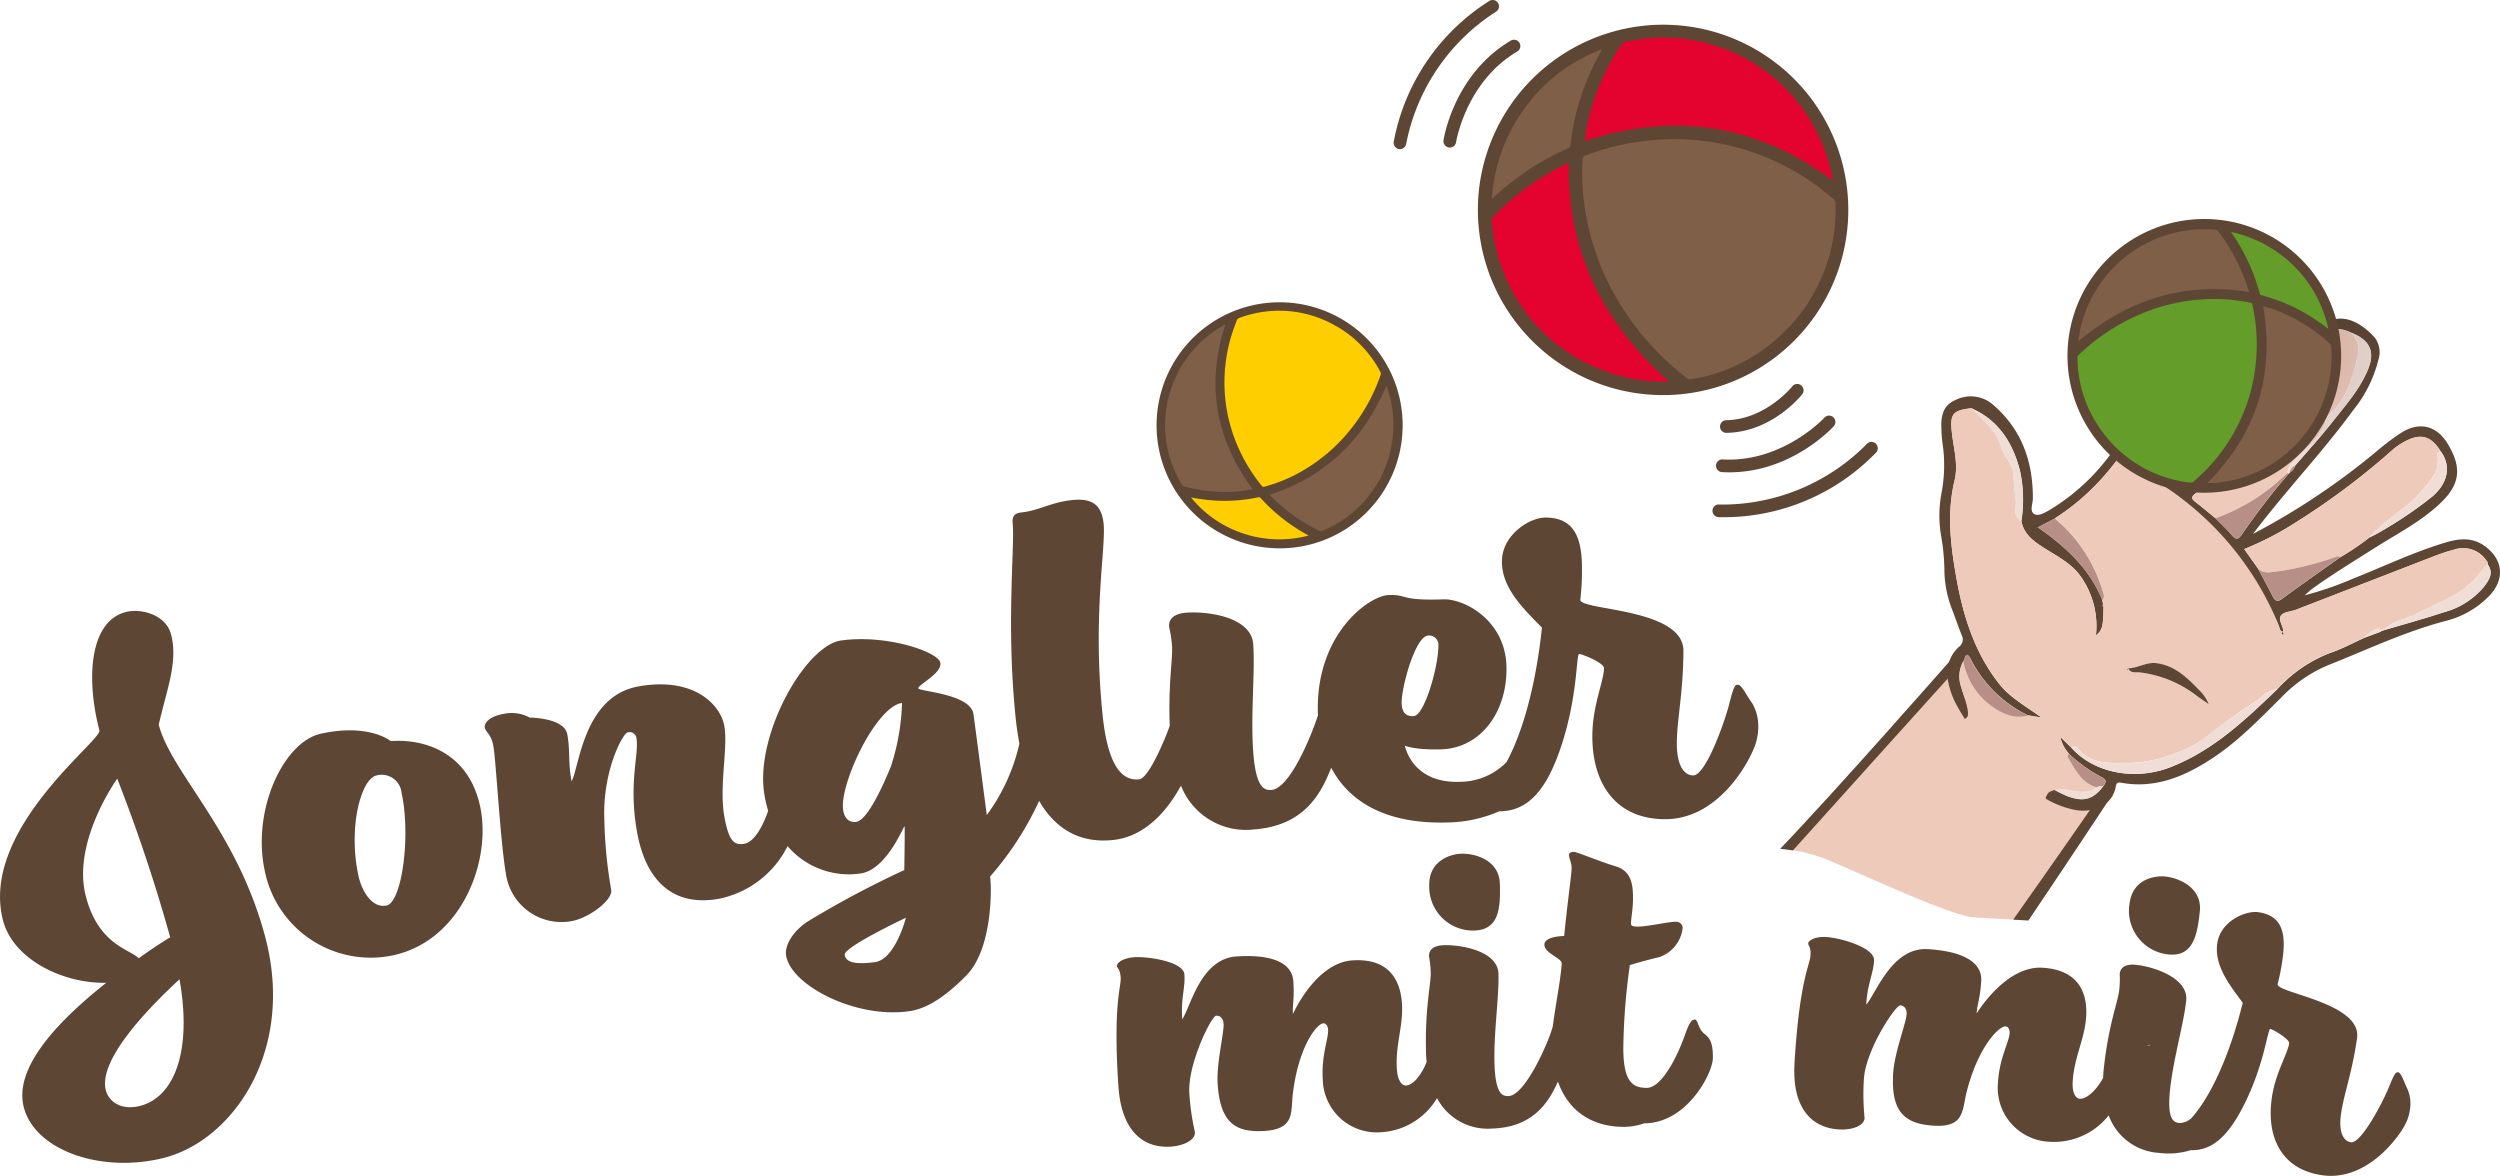 <svg id="LOGO_02_Jonglier" data-name="LOGO 02 Jonglier" xmlns="http://www.w3.org/2000/svg" xmlns:xlink="http://www.w3.org/1999/xlink" width="353.041" height="166.059" viewBox="0 0 353.041 166.059">
  <defs>
    <clipPath id="clip-path">
      <path id="Pfad_48" data-name="Pfad 48" d="M463.17,96.952c-1.753-1.279-3.613-1.073-5.509-.51-4.49,1.342-8.72,3.372-13.057,5.1a48.164,48.164,0,0,1-6.877,2.37c.563-.492.8-.724,1.064-.912,2.808-2.03,5.768-3.828,8.693-5.688,3.193-2.03,6.609-3.756,9.391-6.386,2.835-2.683,3.1-5.035,1.073-8.4-1.538-2.549-3.917-3.193-6.466-1.637a31.893,31.893,0,0,0-3.273,2.424,98.676,98.676,0,0,1-17.779,11.93c.769-.984,1.529-1.985,2.307-2.96,3.908-4.856,8.13-9.453,11.814-14.488a18.393,18.393,0,0,0,3.568-7.092,3.463,3.463,0,0,0-.51-3.211c-2.361-2.549-5.509-4.141-8.8-.626a12.483,12.483,0,0,0-1.18,1.4c-2.612,3.881-5.151,7.817-7.817,11.653a27.3,27.3,0,0,1-8.2,8.147,15.818,15.818,0,0,1,1.145-4.141c1.538-3.98,3.765-7.62,5.652-11.421a29.453,29.453,0,0,0,3.175-8.809,4.007,4.007,0,0,0-.546-2.96c-1.753-2.576-6.359-3.488-8.756-.894a19.74,19.74,0,0,0-3.586,6.609A98.355,98.355,0,0,1,412.2,81.024,29.37,29.37,0,0,1,401.765,91.81c-.689.4-1.6.966-2.218.617-.724-.411-.215-1.458-.206-2.227.009-5.223-1.592-9.757-5.643-13.227a4.772,4.772,0,0,0-5.277-.662c-1.851.778-2.084,2.361-1.994,4.1a15.514,15.514,0,0,0,.134,1.824,21.125,21.125,0,0,1-.125,7.271,17.14,17.14,0,0,0-.018,6.153,29,29,0,0,1,.438,4.892,15.752,15.752,0,0,0,1.136,5.473c.447,1.181.859,2.379,1.324,3.551a1.245,1.245,0,0,1-.394,1.583,5.058,5.058,0,0,0-1.52,4.99,11.684,11.684,0,0,0,1.261,3.407c.34.617.7,1.225,1.073,1.815-.3.215-.554.42-.554.42a38.251,38.251,0,0,0,6.555,7.486,36.8,36.8,0,0,0,5.3,3.738,3.556,3.556,0,0,1,.116-.438,11.427,11.427,0,0,0,4.445,1.69c2.424.313,5-.68,5.473-3.39.081-.456.241-.59.742-.5,4.794.859,8.9-.859,12.807-3.407,3.685-2.406,6.708-5.554,9.8-8.621a19.757,19.757,0,0,1,6.529-4.534c5.509-2.191,10.875-4.749,16.644-6.278a12.969,12.969,0,0,0,6.26-3.6C466.041,101.612,465.764,98.839,463.17,96.952Z" transform="translate(-386.149 -58.288)"/>
    </clipPath>
    <radialGradient id="radial-gradient" cx="0.5" cy="0.5" r="0.663" gradientTransform="translate(0.256 -0.543) scale(0.754 0.754)" gradientUnits="objectBoundingBox">
      <stop offset="0" stop-color="#1a1a1a"/>
      <stop offset="0.892" stop-color="#1a1a1a" stop-opacity="0.106"/>
      <stop offset="1" stop-color="#1a1a1a" stop-opacity="0"/>
    </radialGradient>
    <radialGradient id="radial-gradient-2" cx="0.5" cy="0.5" r="0.663" gradientTransform="translate(0.294 -0.76) scale(0.754 0.754)" xlink:href="#radial-gradient"/>
    <radialGradient id="radial-gradient-3" cx="0.5" cy="0.5" r="0.584" gradientTransform="translate(0.13 -0.249) scale(0.856 0.856)" xlink:href="#radial-gradient"/>
  </defs>
  <path id="Pfad_1" data-name="Pfad 1" d="M367.366,147.681c5.643,2.325,17.851,8.121,21.187,8.308,1.547.089,4.266.25,6.743.394,5.813-8.6,11.591-17.3,11.591-17.3l-21.652-17.958-.018-.358-.036.045-23.1,25.6A21.882,21.882,0,0,1,367.366,147.681Z" transform="translate(-109.74 -26.443)" fill="#eecabb"/>
  <g id="Gruppe_3" data-name="Gruppe 3" transform="translate(273.875 38.456)">
    <g id="Gruppe_2" data-name="Gruppe 2">
      <g id="Gruppe_1" data-name="Gruppe 1">
        <path id="Pfad_2" data-name="Pfad 2" d="M430.43,95.245a99,99,0,0,0,17.779-11.93,31.888,31.888,0,0,1,3.273-2.424c2.549-1.556,4.928-.912,6.466,1.637,2.03,3.363,1.762,5.715-1.073,8.4-2.781,2.629-6.2,4.355-9.391,6.386-2.924,1.86-5.885,3.658-8.693,5.688-.259.188-.492.42-1.064.912a48.167,48.167,0,0,0,6.878-2.37c4.337-1.726,8.568-3.756,13.057-5.1,1.887-.563,3.747-.76,5.509.51,2.594,1.887,2.871,4.651.689,6.985a12.969,12.969,0,0,1-6.26,3.6c-5.769,1.529-11.135,4.087-16.644,6.278a19.758,19.758,0,0,0-6.529,4.534c-3.094,3.068-6.117,6.216-9.8,8.621-3.908,2.558-8.013,4.266-12.807,3.407-.5-.089-.662.036-.742.5-.474,2.71-3.05,3.7-5.473,3.39a13.2,13.2,0,0,1-5.831-2.594,35.4,35.4,0,0,1-11.1-12.109,11.681,11.681,0,0,1-1.261-3.407,5.058,5.058,0,0,1,1.52-4.99,1.245,1.245,0,0,0,.393-1.583c-.465-1.172-.876-2.37-1.324-3.551a15.712,15.712,0,0,1-1.136-5.473,29.874,29.874,0,0,0-.438-4.892,17.14,17.14,0,0,1,.018-6.153,20.907,20.907,0,0,0,.125-7.271,15.508,15.508,0,0,1-.125-1.824c-.089-1.726.152-3.318,1.994-4.1a4.774,4.774,0,0,1,5.277.662c4.051,3.47,5.652,8,5.643,13.227,0,.769-.51,1.816.206,2.227.617.349,1.529-.215,2.218-.617a29.508,29.508,0,0,0,10.437-10.786,97.441,97.441,0,0,0,6.493-14.578,19.739,19.739,0,0,1,3.586-6.609c2.4-2.594,7-1.681,8.756.894a3.966,3.966,0,0,1,.546,2.96,29.543,29.543,0,0,1-3.175,8.809c-1.9,3.8-4.114,7.441-5.652,11.421a15.816,15.816,0,0,0-1.145,4.141,27.2,27.2,0,0,0,8.2-8.147c2.665-3.846,5.205-7.772,7.816-11.653a11.6,11.6,0,0,1,1.181-1.4c3.291-3.515,6.439-1.923,8.8.626a3.467,3.467,0,0,1,.51,3.211,18.393,18.393,0,0,1-3.568,7.092c-3.685,5.035-7.906,9.632-11.814,14.488C431.959,93.268,431.2,94.261,430.43,95.245Zm-4.812-20.427c.161-.179.331-.349.277-.617l.018.027c.859-1.7,1.753-3.372,2.558-5.089a17,17,0,0,0,1.8-5.742,2.573,2.573,0,0,0-2.289-3.094,2.271,2.271,0,0,0-.447-.3c-2.388-.724-4.114.161-5.4,2.951-1.914,4.159-3.765,8.344-5.59,12.539-3.112,7.128-7.414,13.29-14.077,17.565-.742.394-1.494.778-2.236,1.172-.063.036-.134.08-.2.116.063.027.134.054.2.08,3.792,2.656,7.137,5.715,8.926,10.142.045.2.08.4.125.6a.268.268,0,0,0,.054.394c-.036,2.79-.17,3.3-1.073,4.025a12.077,12.077,0,0,0-2.245-8.46c-1.35-1.815-3.354-2.79-5.187-3.962-1.431-.921-2.772-1.914-3.094-3.747a19.085,19.085,0,0,0-.224-7.226c-1.028-3.872-3-6.994-6.815-8.684-2.647.313-3.05.778-2.781,3.363.233,2.272.939,4.552.393,6.824-1.136,4.686-.546,9.337.277,13.925.957,5.3,2.567,10.428,6,14.783,1.538,1.959,3.7,3.121,6.019,4.794-.912-.152-1.413-.233-1.9-.313a17.821,17.821,0,0,1-8.13-7.978c-.671-1.279-.76-.107-1.011.3a4.441,4.441,0,0,0-.349,3.622,13.574,13.574,0,0,0,3.237,5.733,21.6,21.6,0,0,0,4.364,4.7,25.354,25.354,0,0,0,7.253,4.955c2.433.957,3.837.555,5.25-1.377.4-.519.5-.9-.268-1.261a20.788,20.788,0,0,1-4.624-3.309,5.251,5.251,0,0,1-1.216-2.415l-.009.036c.546.528,1.091,1.055,1.637,1.592,3.157,3.506,8.9,4.686,13.987,2.692,5.965-2.334,10.526-6.636,15.043-10.991a19.615,19.615,0,0,1,7.405-5.1c1.708-.581,3.309-1.449,4.964-2.191.76-.286,1.52-.572,2.281-.85l.045-.072c.134-.045.259-.08.393-.125l-.045.009c2.808-.832,5.634-1.6,8.416-2.522a11.1,11.1,0,0,0,5.715-3.6c.715-.948,1.485-1.985.492-3.238v.027c.063-.143.107-.277-.054-.385a3.939,3.939,0,0,0-4.534-1.69,28.874,28.874,0,0,0-3.318,1.109q-9.552,3.689-19.094,7.4c-.7.268-1.619.277-2.075.76-.572.608.233,1.431.242,2.191,0,.072-.089.143-.134.215h.027c-.385-.2-.393-.626-.537-.948a47.688,47.688,0,0,0-13.907-18.039,45.5,45.5,0,0,0-4.74-3.094c.617.045.8.063.984.08.957.474,1.9.966,2.862,1.431.313.152.715.456.832-.2.465-2.585,1.717-4.892,2.558-7.351a33.893,33.893,0,0,0,2.334-4.794,3.121,3.121,0,0,0,.653-1.377Zm10.017,11.734a1.4,1.4,0,0,0,.733-.93c1.771-2.057,3.6-4.06,5.286-6.189,1.842-2.343,3.864-4.6,5.017-7.4,1.064-2.576.268-4.186-2.415-5.232-2.111-.975-3.425-.519-5.151,1.9-1.494,2.093-2.924,4.23-4.391,6.341-3.658,5.268-7.226,10.616-12.449,14.542-.626.465-.456.751.054,1.145.966.742,1.887,1.529,2.835,2.3.778.8,1.6,1.556,2.325,2.406.554.653.9.608,1.359-.072a98.133,98.133,0,0,1,6.636-8.621A1.109,1.109,0,0,0,435.635,86.552Zm7.137,11.975a36.463,36.463,0,0,0,4.114-2.781c.411-.206.832-.394,1.225-.635a56.49,56.49,0,0,0,7.638-5.142c2.281-1.932,2.719-4.418,1.127-6.484-1.234-1.994-2.692-2.442-4.713-1.431a8.935,8.935,0,0,0-2.093,1.4A102.328,102.328,0,0,1,436.833,93.4a44.2,44.2,0,0,1-7.629,3.989c.707.993,1.324,1.869,1.95,2.746.7,1.306,1.4,2.6,2.075,3.917.3.6.608.859,1.27.385C437.244,102.435,440.008,100.486,442.771,98.527Z" transform="translate(-386.159 -58.298)" fill="#5e4635"/>
        <path id="Pfad_3" data-name="Pfad 3" d="M419.446,180.25a.337.337,0,0,1-.456.072C419.142,180.295,419.294,180.268,419.446,180.25Z" transform="translate(-389.628 -71.183)" fill="#efddd6"/>
        <path id="Pfad_4" data-name="Pfad 4" d="M434.742,109.26c.045-.072.134-.143.134-.215-.009-.76-.823-1.583-.242-2.191.456-.474,1.377-.492,2.075-.76q9.552-3.689,19.094-7.4a29.472,29.472,0,0,1,3.318-1.109,3.944,3.944,0,0,1,4.534,1.69c.018.125.036.259.054.385v-.027c-.528.644-1.037,1.306-1.583,1.932-2.218,2.549-5.4,3.515-8.255,5.035-1.574.841-3.479,1.028-4.785,2.388l.045-.009c-.17-.08-.313-.072-.394.125l-.045.072c-.125-.385-.349-.528-.733-.3a4.912,4.912,0,0,0-1.556,1.145c-1.654.742-3.255,1.61-4.964,2.191a19.546,19.546,0,0,0-7.405,5.1c-1.3.143-2.173,1.127-3.121,1.789a83.91,83.91,0,0,0-6.869,4.946,14.97,14.97,0,0,1-4,2.2,19.307,19.307,0,0,1-7.593,1.511c-2.254-.027-4.668.143-6.377-1.887-.277-.331-.6-.626-1.064-.268-.546-.528-1.091-1.055-1.637-1.592l.054-.054-.036.018a5.252,5.252,0,0,0,1.216,2.415c-.036.17-.17.394-.1.51,1.02,1.744,1.9,3.64,4.087,4.266-1.61.975-3.336.447-4.91.107-2.826-.608-4.722-2.916-6.958-4.552a36.386,36.386,0,0,1-4.1-4.042,13.67,13.67,0,0,1-3.237-5.733,4.444,4.444,0,0,1,.349-3.622,9.982,9.982,0,0,0,3.64,6.09c1.6,1.243,3.345,2.173,5.5,1.6.492.08.993.161,1.9.313-2.307-1.663-4.472-2.835-6.019-4.794-3.425-4.355-5.044-9.48-6-14.783-.823-4.588-1.413-9.239-.277-13.925.554-2.272-.152-4.552-.394-6.824-.268-2.585.134-3.041,2.781-3.363,1.6,1.681,3.533,3.148,4.2,5.5.42,1.467,1.807,2.522,1.753,4.132a29.8,29.8,0,0,0,.313,3.461c.072.921-.492,2.173.769,2.826.322,1.833,1.664,2.826,3.094,3.747,1.833,1.181,3.837,2.146,5.187,3.962a12.065,12.065,0,0,1,2.245,8.46c.912-.724,1.046-1.234,1.073-4.025-.018-.134-.036-.259-.054-.394-.045-.2-.08-.4-.125-.6.393-.349.241-.751.107-1.154a21.106,21.106,0,0,0-6.788-10.348c6.663-4.275,10.965-10.437,14.077-17.565,1.824-4.194,3.676-8.38,5.59-12.539,1.288-2.8,3.014-3.685,5.4-2.951a2.274,2.274,0,0,1,.447.3,9.612,9.612,0,0,1,.68,5.536c-.447,2.254-1.726,4.114-2.6,6.171-.3.689-.814,1.44-.134,2.218l-.018-.027c-.215.152-.385.322-.277.617l.009-.018c-.259.438-1.118.59-.653,1.377a34.379,34.379,0,0,1-2.334,4.794c-1.941,2.182-3.506,4.758-6.251,6.117-.188-.018-.367-.027-.984-.08a42.782,42.782,0,0,1,18.647,21.133c.143.331.152.751.537.948a.188.188,0,0,0,.009.322c.027.027.116-.009.179-.018A1.177,1.177,0,0,1,434.742,109.26Zm-21.75,5.116c.34.787,1.118.519,1.69.6a16.264,16.264,0,0,1,7.718,3.085c.644.483,1.324.93,1.976,1.4a5.1,5.1,0,0,0-1.046-1.681c-1.78-1.824-3.506-3.7-6.26-4.105-1.476-.215-2.683.689-4.069.733.009.072-.277.1-.036.215A2.193,2.193,0,0,0,412.992,114.376Z" transform="translate(-386.339 -58.469)" fill="#eecabb"/>
        <path id="Pfad_5" data-name="Pfad 5" d="M429.361,93.975c-.939-.769-1.869-1.556-2.835-2.3-.51-.394-.68-.671-.054-1.145,5.223-3.926,8.791-9.274,12.449-14.542,1.467-2.111,2.9-4.248,4.391-6.341,1.726-2.415,3.041-2.871,5.151-1.9a3.313,3.313,0,0,1,.975,3.3c-.7,3.112-1.538,6.153-4.1,8.362-.107.089-.241.2-.268.322-.572,2.611-2.674,4.078-4.373,5.84a3.44,3.44,0,0,0-1.2,1.985A27.461,27.461,0,0,1,429.361,93.975Z" transform="translate(-390.376 -59.246)" fill="#eecabb"/>
        <path id="Pfad_6" data-name="Pfad 6" d="M451.971,98.48a35.3,35.3,0,0,1-4.114,2.781c-.322-.268-.59-.027-.894.063a42.769,42.769,0,0,1-8.094,1.976c-.9.089-1.86.34-2.629-.438-.617-.876-1.243-1.744-1.95-2.746a42.988,42.988,0,0,0,7.629-3.989,102.325,102.325,0,0,0,13.236-9.945,9.632,9.632,0,0,1,2.093-1.4c2.021-1.011,3.488-.563,4.713,1.431-.143.179-.447.385-.42.519.474,2.29-.957,3.738-2.254,5.259C457.149,94.5,454.082,95.949,451.971,98.48Z" transform="translate(-391.244 -61.04)" fill="#eecabb"/>
        <path id="Pfad_7" data-name="Pfad 7" d="M407.02,132.411c.465-.358.787-.063,1.064.268,1.708,2.03,4.132,1.86,6.377,1.887a19.308,19.308,0,0,0,7.593-1.511,14.728,14.728,0,0,0,4-2.2c2.155-1.842,4.561-3.336,6.868-4.946.957-.662,1.833-1.646,3.121-1.789-4.516,4.346-9.078,8.657-15.043,10.991C415.919,137.1,410.168,135.925,407.02,132.411Z" transform="translate(-388.363 -65.253)" fill="#efddd6"/>
        <path id="Pfad_8" data-name="Pfad 8" d="M436.46,104.856c.769.778,1.735.528,2.629.438a42.768,42.768,0,0,0,8.094-1.976c.3-.089.572-.331.894-.063q-4.145,2.938-8.273,5.894c-.662.474-.966.224-1.27-.385C437.864,107.468,437.158,106.162,436.46,104.856Z" transform="translate(-391.474 -63.035)" fill="#b88f86"/>
        <path id="Pfad_9" data-name="Pfad 9" d="M441.1,87.62a3.368,3.368,0,0,1,1.2-1.985c1.69-1.771,3.792-3.237,4.373-5.84.027-.116.161-.224.268-.322,2.549-2.209,3.4-5.25,4.1-8.362a3.294,3.294,0,0,0-.975-3.3c2.692,1.046,3.479,2.656,2.415,5.232-1.154,2.8-3.175,5.053-5.017,7.4-1.672,2.129-3.515,4.132-5.286,6.189a1.257,1.257,0,0,0-.733.93.806.806,0,0,1-.17.179A.525.525,0,0,0,441.1,87.62Z" transform="translate(-391.964 -59.303)" fill="#efddd6"/>
        <path id="Pfad_10" data-name="Pfad 10" d="M456.31,113.685c1.306-1.359,3.211-1.556,4.785-2.388,2.853-1.511,6.037-2.486,8.255-5.035.546-.626,1.055-1.288,1.583-1.932.993,1.252.224,2.3-.492,3.238a11.216,11.216,0,0,1-5.715,3.6C461.944,112.084,459.118,112.853,456.31,113.685Z" transform="translate(-393.571 -63.161)" fill="#efddd6"/>
        <path id="Pfad_11" data-name="Pfad 11" d="M404.115,97.17a21.045,21.045,0,0,1,6.788,10.348c.134.4.286.8-.107,1.154-1.789-4.427-5.134-7.477-8.926-10.142v-.2C402.621,97.957,403.372,97.563,404.115,97.17Z" transform="translate(-387.819 -62.405)" fill="#b88f86"/>
        <path id="Pfad_12" data-name="Pfad 12" d="M439.9,89.96a.466.466,0,0,1,.17.125,96.809,96.809,0,0,0-6.636,8.621c-.456.689-.8.724-1.359.072-.715-.85-1.547-1.61-2.325-2.406A27.568,27.568,0,0,0,439.9,89.96Z" transform="translate(-390.765 -61.643)" fill="#b88f86"/>
        <path id="Pfad_13" data-name="Pfad 13" d="M454.06,98.712c2.111-2.531,5.187-3.98,7.325-6.475,1.3-1.511,2.728-2.969,2.254-5.259-.027-.143.268-.349.42-.519,1.592,2.066,1.154,4.543-1.127,6.484a57.634,57.634,0,0,1-7.638,5.142C454.892,98.319,454.462,98.507,454.06,98.712Z" transform="translate(-393.333 -61.273)" fill="#efddd6"/>
        <path id="Pfad_14" data-name="Pfad 14" d="M399.08,127.258c-2.155.572-3.89-.358-5.5-1.6a9.934,9.934,0,0,1-3.64-6.09c.25-.4.34-1.574,1.011-.3A17.713,17.713,0,0,0,399.08,127.258Z" transform="translate(-386.558 -64.679)" fill="#b88f86"/>
        <path id="Pfad_15" data-name="Pfad 15" d="M398.248,95.689c-1.261-.644-.7-1.9-.769-2.826a29.446,29.446,0,0,1-.313-3.461c.054-1.61-1.333-2.665-1.753-4.132-.671-2.352-2.594-3.819-4.2-5.5,3.81,1.69,5.786,4.8,6.815,8.684A18.769,18.769,0,0,1,398.248,95.689Z" transform="translate(-386.693 -60.566)" fill="#efddd6"/>
        <path id="Pfad_16" data-name="Pfad 16" d="M430.581,74.465c-.68-.778-.152-1.529.134-2.218.876-2.048,2.146-3.917,2.6-6.171a9.466,9.466,0,0,0-.68-5.536,2.568,2.568,0,0,1,2.289,3.094,16.924,16.924,0,0,1-1.8,5.742C432.334,71.093,431.43,72.766,430.581,74.465Z" transform="translate(-390.817 -58.535)" fill="#efddd6"/>
        <path id="Pfad_17" data-name="Pfad 17" d="M419.96,89.757c2.746-1.359,4.311-3.926,6.251-6.117-.841,2.459-2.093,4.767-2.558,7.351-.116.653-.51.349-.832.2C421.865,90.714,420.908,90.231,419.96,89.757Z" transform="translate(-389.73 -60.975)" fill="#b88f86"/>
        <path id="Pfad_18" data-name="Pfad 18" d="M393.17,130.14a38.8,38.8,0,0,0,4.1,4.042c2.236,1.637,4.132,3.944,6.958,4.552,1.565.34,3.3.868,4.91-.107a1.25,1.25,0,0,1,.233-.143l.349-.027c.107-.009.215-.027.322-.036-1.413,1.941-2.826,2.334-5.25,1.377a24.88,24.88,0,0,1-7.253-4.955A21.6,21.6,0,0,1,393.17,130.14Z" transform="translate(-386.9 -65.889)" fill="#efddd6"/>
        <path id="Pfad_19" data-name="Pfad 19" d="M410.768,138.913a1.255,1.255,0,0,0-.233.143c-2.191-.626-3.068-2.522-4.087-4.266-.063-.116.063-.34.1-.51a20.786,20.786,0,0,0,4.624,3.309c.769.358.662.742.268,1.261-.107.009-.215.027-.322.036A2.289,2.289,0,0,1,410.768,138.913Z" transform="translate(-388.301 -66.326)" fill="#b88f86"/>
        <path id="Pfad_20" data-name="Pfad 20" d="M453.31,115.821a4.911,4.911,0,0,1,1.556-1.145c.376-.241.6-.089.733.3C454.83,115.249,454.07,115.535,453.31,115.821Z" transform="translate(-393.254 -64.242)" fill="#efddd6"/>
        <path id="Pfad_21" data-name="Pfad 21" d="M429.544,78.117c-.465-.778.393-.939.653-1.377A3.273,3.273,0,0,1,429.544,78.117Z" transform="translate(-390.729 -60.246)" fill="#efddd6"/>
        <path id="Pfad_22" data-name="Pfad 22" d="M441.48,89.78a1.223,1.223,0,0,1,.733-.93A1.38,1.38,0,0,1,441.48,89.78Z" transform="translate(-392.004 -61.526)" fill="#b88f86"/>
        <path id="Pfad_23" data-name="Pfad 23" d="M430.276,76.7c-.1-.3.063-.465.277-.617C430.607,76.348,430.438,76.518,430.276,76.7Z" transform="translate(-390.817 -60.177)" fill="#efddd6"/>
        <path id="Pfad_24" data-name="Pfad 24" d="M455.92,114.91c.08-.2.224-.206.393-.125C456.179,114.82,456.045,114.865,455.92,114.91Z" transform="translate(-393.53 -64.261)" fill="#efddd6"/>
        <path id="Pfad_25" data-name="Pfad 25" d="M472.654,104.315c-.018-.125-.036-.259-.054-.385C472.761,104.046,472.716,104.18,472.654,104.315Z" transform="translate(-395.292 -63.119)" fill="#efddd6"/>
        <path id="Pfad_26" data-name="Pfad 26" d="M411.992,110.71c.018.134.036.259.054.394A.268.268,0,0,1,411.992,110.71Z" transform="translate(-388.882 -63.836)" fill="#b88f86"/>
        <path id="Pfad_27" data-name="Pfad 27" d="M401.857,98.677c-.063-.027-.134-.054-.2-.08.063-.036.134-.08.2-.116Z" transform="translate(-387.797 -62.543)" fill="#b88f86"/>
        <path id="Pfad_28" data-name="Pfad 28" d="M415.969,120.741c1.386-.036,2.594-.939,4.069-.724,2.755.4,4.481,2.281,6.26,4.105a5.518,5.518,0,0,1,1.046,1.681c-.662-.465-1.333-.912-1.976-1.4a16.356,16.356,0,0,0-7.718-3.085c-.563-.08-1.342.188-1.69-.6Z" transform="translate(-389.308 -64.815)" fill="#5e4635"/>
        <path id="Pfad_29" data-name="Pfad 29" d="M440.273,115.09c.072.1.143.206.215.3-.063.009-.143.045-.179.018-.107-.1-.134-.215-.009-.322C440.3,115.081,440.273,115.09,440.273,115.09Z" transform="translate(-391.871 -64.298)" fill="#312929"/>
        <path id="Pfad_30" data-name="Pfad 30" d="M405.2,131.578l.036-.018-.045.054Z" transform="translate(-388.17 -66.039)" fill="#312929"/>
        <path id="Pfad_31" data-name="Pfad 31" d="M415.945,120.81l-.027.241c-.241-.116.045-.143.036-.215A.09.09,0,0,0,415.945,120.81Z" transform="translate(-389.293 -64.903)" fill="#312929"/>
        <path id="Pfad_32" data-name="Pfad 32" d="M411.28,139.457l.349-.027A2.292,2.292,0,0,1,411.28,139.457Z" transform="translate(-388.813 -66.87)" fill="#eecabb"/>
      </g>
      <path id="Pfad_33" data-name="Pfad 33" d="M389.538,122.94s-.179-.018.51,2.209.59,2.692.224,2.933-.733.546-.733.546a38.253,38.253,0,0,0,6.556,7.486,36.8,36.8,0,0,0,5.3,3.738s.179-1.064.689-1.359a5.026,5.026,0,0,1,2.138-.456,1.142,1.142,0,0,0,.957-.483Z" transform="translate(-386.514 -65.128)" fill="#eecabb"/>
    </g>
  </g>
  <g id="Gruppe_4" data-name="Gruppe 4" transform="translate(0 70.554)">
    <path id="Pfad_34" data-name="Pfad 34" d="M102.342,127.832c1.207-5.214,2.737-8.925,1.744-12.744-.733-2.826-4.284-3.712-6.4-3.166-5.151,1.342-5.616,9.444-3.72,16.724.367,1.413-16.93,14.05-13.612,26.83,1.431,5.509,8.505,8.943,14.578,8.8-7.5,5.947-13.022,12.279-11.644,17.574,1.61,6.216,11.179,9.382,19.872,7.128,9.605-2.5,18.423-14.962,14.265-31C113.485,142.875,104.122,134.674,102.342,127.832ZM92.048,152.06c-2-7.7,4.436-16.608,4.436-16.608a234.2,234.2,0,0,1,7.477,22.4c-1.494.912-2.969,1.9-4.436,2.96C98.21,159.51,93.828,158.91,92.048,152.06Zm7.691,29.594c-2.683.7-4.445-.581-4.865-2.2-1.118-4.311,6.09-11.68,10.4-15.669C107.082,173.935,104.542,180.4,99.739,181.654Z" transform="translate(-79.927 -96.046)" fill="#5e4635"/>
    <path id="Pfad_35" data-name="Pfad 35" d="M139.468,132.14s-3.023-2.549-9.865-1.046c-5.277,1.154-9.8,10.822-7.906,19.443a15.267,15.267,0,0,0,18.137,11.85c9.766-2.146,13.916-13.513,12.252-21.071C150.424,133.7,144.173,131.783,139.468,132.14Zm-.572,23.208c-2.066.456-3.515-2.066-3.971-4.132-1.5-6.842.34-13.746,2.549-14.229A2.822,2.822,0,0,1,141,139.429C142.339,145.555,141.034,154.883,138.9,155.348Z" transform="translate(-84.294 -98.038)" fill="#5e4635"/>
    <path id="Pfad_36" data-name="Pfad 36" d="M333.45,120.331c-.438,0-.581.143-1.252,2.763s-3.327,10.052-5.071,10.043c-1.163,0-2.325-1.181-2.316-4.534s.9-7.074.93-13.057c.027-6.055-14.569-5.679-14.56-7.208a34.393,34.393,0,0,0,.233-4.373c.018-4.812-1.359-7.226-5.151-7.244-2.263-.009-6.135,2.459-6.153,6.18-.018,3.649,2.746,6.43,5.652,9.364-.876,8.3-2.764,14.873-5.008,19a9.264,9.264,0,0,1-6.591,2.772c-5.321.188-7.262-3.032-7.772-5.133,0,.072,1.628.671,5.205.546,5.616-.2,9.373-5.438,9.149-11.85-.224-6.341-5.876-9.435-8.943-9.328-6.126.215-4.99-.707-7.682-.608-2.844.1-10.392,5.616-10,16.778a1.339,1.339,0,0,0,.018.188c-1.02,3.157-4.025,10.365-6.564,10.553-.948.072-2.2-.134-2.585-5.375s.286-11.287,0-15.213c-.277-3.855-6.475-4.66-9.391-4.445-1.529.107-2.585.7-2.486,2.012a17.941,17.941,0,0,1,.411,2.674c.134,1.815-.554,5.214-.322,11.3-.832,2.334-3.032,7.423-4.32,7.557-2.325.233-4.418-1.681-5.178-9.23-1.413-14.086.5-23.441.161-26.848-.25-2.468-1.4-3.676-4.373-3.372-3.05.3-4.758,1.5-7.155,1.744-1.02.1-1.413.51-1.315,1.529.322,3.193-.93,14.095.394,27.233.134,1.368.322,2.665.555,3.9a27.078,27.078,0,0,1-4.606,10.088s-1.476-11.287-1.878-14.247c-.394-2.889-7.727-3.211-7.79-3.649-.072-.51,3.327-2.075,3.112-3.6s-7.548-4.051-13.987-3.166c-5.062.689-12.047,13.138-10.92,21.375a16.985,16.985,0,0,0,.59,2.674c-.689,2.057-1.923,4.4-3.345,4.66-1.44.259-2.209-.34-2.835-3.792-.778-4.311.537-9.811-.009-12.825-.554-3.085-4.373-6.994-12.127-5.6s-8.335,11.358-9.444,13.415c-.519-2.871-.179-4.266-.6-6.636s-5.321-2.379-5.321-2.379a5.328,5.328,0,0,0-3.649-.528c-2.227.4-2.79,1.4-2.683,1.968s.912.948,1.2,2.531c.4,2.227.984,13.683,1.824,18.352a7.923,7.923,0,0,0,9.239,6.421c2.442-.438,5.84-2.978,5.581-4.418a65.477,65.477,0,0,1-.966-9.909c-.277-6.922,2.629-12.19,3.273-12.306a.95.95,0,0,1,1.261.814c.4,2.227-1.163,6.287.089,13.254s5.16,10.562,11.555,9.408a13.889,13.889,0,0,0,9.695-7.432,11.4,11.4,0,0,0,10.285,3.864c3.685-.5,6.081-6.654,6.234-6.672.072-.009-.036,6.189-.036,6.189a137.1,137.1,0,0,0-13.594,7.235c-2.164,1.4-3.291,3.4-3.1,4.767.572,4.194,9.695,8.979,17.288,7.942,1.663-.224,4.2-1.02,8.21-5.1,3.613-3.738,3.568-12.127,3.318-13.934a44.032,44.032,0,0,0,6.922-10.678c2.281,3.935,5.7,6,10.383,5.527,4.7-.474,7.808-4.311,9.65-7.682a9.833,9.833,0,0,0,10.267,6.189c7.208-.519,9.507-5.142,10.875-8.532.027-.063.045-.125.072-.188,2.594,4.946,7.96,8.031,16.626,7.727a18.932,18.932,0,0,0,7.1-1.574c4.069,0,6.77-2.978,8.908-9.668,2.218-6.994,1.95-12.539,2.388-12.539s3.5,1.252,3.5,1.985c-.009,1.824-1.628,5.25-1.646,9.552-.027,6.86,3.381,11.761,10.24,11.787,6.931.027,11.188-6.743,12.521-9.873a7.925,7.925,0,0,0,.671-3.211,6.364,6.364,0,0,0-.859-3.291C334.613,121.789,333.96,120.331,333.45,120.331ZM213.823,131.877c-1.431,3.506-3.452,7.62-4.892,7.817-1.011.134-1.69-.5-1.86-1.735-.492-3.613,4.633-14.551,8.326-15.061A31.845,31.845,0,0,1,213.823,131.877ZM211.57,159.5c-2.96.4-4.123-.027-4.266-1.037-.152-1.082,8.639-5.232,8.639-5.232S214.458,159.11,211.57,159.5Zm78.138-46.121a1.319,1.319,0,0,1,1.431,1.189c.1,2.844-1.914,10.142-3.515,10.2-1.02.036-1.619-.456-1.672-1.771C285.88,120.743,287.884,113.445,289.708,113.382Z" transform="translate(-88.014 -94.188)" fill="#5e4635"/>
    <path id="Pfad_37" data-name="Pfad 37" d="M311.976,160.948c3.6-.1,3.685-3.39,3.6-6.618-.089-3.282-3.407-4.293-5.473-4.23-1.216.036-4.606.8-4.5,4.57A6.174,6.174,0,0,0,311.976,160.948Z" transform="translate(-103.772 -100.096)" fill="#5e4635"/>
    <path id="Pfad_38" data-name="Pfad 38" d="M339.225,175.486c-.912-.724-.859-2-1.35-2s-.85.671-1.386,2.2c-1.145,3.229-3.318,7.441-5.384,7.45-2.012.009-3.291-.894-3.309-5.527a90.026,90.026,0,0,1,.921-11.814s2-.617,4.132-1.118a4.907,4.907,0,0,0,3.327-4.15.905.905,0,0,0-.975-.85c-1.1,0-3.953.689-5.411.689-.546,0-.912-.116-.912-.358,0-.912.3-2.075.286-3.837s-.259-3.649-2.4-4.311c-2.075-.6-5.545-2.048-5.912-2.048-.429,0-.733.125-.733.429,0,.429.367,1.091.376,1.824,0,.85-.528,4.382-1.055,9.623,0,0-2.8.009-2.79,1.234s2.5,1.878,2.442,2.665c-.134,2.263-.912,6.064-1.252,8.854-.063.206-.134.429-.206.671-.671,2.093-3.765,9.122-6.073,9.185-.787.018-1.833-.2-1.959-4.579s.653-9.4.563-12.682c-.089-3.229-5.232-4.114-7.664-4.051-1.279.036-2.182.483-2.146,1.583a15.076,15.076,0,0,1,.241,2.245c.045,1.708-.832,5.017-.662,11.349.009.447.045.876.089,1.306-.635,1.637-1.807,3.264-2.889,3.336-.546.036-1.2-.59-1.315-2.29-.233-3.524.93-6.1.715-9.319-.224-3.282-1.833-6.4-6.994-6.064-5.223.349-8.4,7.575-8.4,7.575-.089-1.4.233-2.03.054-4.642-.17-2.549-2.942-3.828-8.04-3.488s-6.475,7.2-7.647,8.872c-.206-3.041.438-4.364.313-6.305-.125-1.887-5.294-2.576-7.056-2.459-1.824.125-2.5.9-2.486,1.207.027.367.456.394.537,1.672.089,1.342-1.1,3.676-.322,15.338.438,6.564,3.7,8.782,7.405,8.532,1.762-.116,3.479-.9,3.4-2.057a34.659,34.659,0,0,1-.787-5.438c-.277-4.132,3.112-10.947,3.783-10.991.608-.036,1,.42,1.055,1.154.08,1.216-1.029,5.616-.841,8.478.367,5.464,2.477,6.913,6.663,6.636s3.676-2.567,3.935-5.08c.769-6.7,3.354-10.043,4.329-10.115.367-.027.635.385.671.868.08,1.279-.975,3.667-.751,7.065a7.625,7.625,0,0,0,8.183,7.45,9.845,9.845,0,0,0,7.951-4.82,8.083,8.083,0,0,0,7.745,4.3c5.956-.17,8.067-3.864,9.328-6.627,1.556,4.355,5.008,6.4,9.382,6.386a8.851,8.851,0,0,0,2.8-.5c6.153-.027,9.712-7.226,9.7-9.23C340.45,176.819,340.084,176.157,339.225,175.486Z" transform="translate(-98.556 -100.065)" fill="#5e4635"/>
    <path id="Pfad_39" data-name="Pfad 39" d="M421.647,164.7c3.568.385,4.105-2.862,4.454-6.064.358-3.264-2.79-4.713-4.856-4.937-1.207-.134-4.668.161-5.08,3.917A6.184,6.184,0,0,0,421.647,164.7Z" transform="translate(-115.45 -100.474)" fill="#5e4635"/>
    <path id="Pfad_40" data-name="Pfad 40" d="M449.858,184.351c-.528-1.055-.894-2.343-1.315-2.4-.358-.054-.5.054-1.35,2.146s-3.9,7.933-5.339,7.727c-.966-.134-1.789-1.243-1.4-4.016s1.556-5.742,2.263-10.687c.715-5-11.394-6.359-11.215-7.629a29.9,29.9,0,0,0,.7-3.586c.563-3.98-.3-6.126-3.425-6.573-1.869-.268-5.357,1.324-5.8,4.4-.429,3.014,1.529,5.634,3.6,8.389-1.9,7.656-4.615,13.352-7.244,16.286a2.579,2.579,0,0,1-1.7.7c-.787-.089-1.789-.438-1.315-4.794s1.923-9.221,2.272-12.494c.349-3.211-4.624-4.794-7.047-5.053-1.27-.143-2.227.188-2.343,1.279a14.243,14.243,0,0,1-.063,2.263c-.188,1.7-1.511,4.856-2.191,11.152-.045.429-.072.859-.089,1.27-.832,1.538-2.2,3-3.282,2.942-.546-.036-1.118-.733-1.011-2.442.215-3.524,1.7-5.938,1.9-9.158.2-3.282-1-6.582-6.171-6.9-5.223-.313-9.292,6.457-9.292,6.457.081-1.4.483-1.985.644-4.6.152-2.549-2.433-4.168-7.539-4.481s-7.334,6.332-8.7,7.834c.179-3.041.993-4.266,1.109-6.216.116-1.887-4.928-3.22-6.69-3.327-1.824-.107-2.594.572-2.612.876-.018.367.4.447.322,1.726-.08,1.342-1.556,3.506-2.254,15.168-.394,6.564,2.558,9.176,6.26,9.4,1.762.107,3.568-.456,3.631-1.61a34.491,34.491,0,0,1-.1-5.491c.25-4.132,4.472-10.464,5.142-10.419.608.036.939.546.894,1.27-.072,1.216-1.726,5.447-1.9,8.3-.331,5.464,1.583,7.173,5.777,7.423s3.971-2.075,4.543-4.543c1.61-6.547,4.6-9.543,5.572-9.48.367.018.581.465.554.948-.08,1.279-1.431,3.515-1.637,6.913a7.624,7.624,0,0,0,7.173,8.425,9.851,9.851,0,0,0,8.452-3.72,8.077,8.077,0,0,0,7.083,5.294,10.7,10.7,0,0,0,4.516-.385c3.059.116,5.464-2.084,7.825-7.029,2.629-5.527,3.041-10.142,3.407-10.088s2.746,1.44,2.656,2.039c-.215,1.5-1.941,4.15-2.45,7.709-.8,5.661,1.449,10.106,7.119,10.911,5.724.814,10.017-4.293,11.474-6.725a6.716,6.716,0,0,0,.921-2.576A5.308,5.308,0,0,0,449.858,184.351Z" transform="translate(-109.863 -101.069)" fill="#5e4635"/>
  </g>
  <g id="Gruppe_5" data-name="Gruppe 5" transform="translate(163.324 42.688)">
    <path id="Pfad_41" data-name="Pfad 41" d="M283.1,97.489a17.376,17.376,0,1,0-20.257-13.9A17.4,17.4,0,0,0,283.1,97.489Z" transform="translate(-262.547 -63.03)" fill="#5e4635"/>
    <path id="Pfad_42" data-name="Pfad 42" d="M273.673,78.769a22.792,22.792,0,0,1,.7-11.278c.188-.59.42-1.172.635-1.753a.539.539,0,0,1,.376-.358A15.992,15.992,0,0,1,288.8,66.4a15.806,15.806,0,0,1,6.511,6.663.4.4,0,0,1,.018.349,25.645,25.645,0,0,1-4.177,7.62,24.087,24.087,0,0,1-7.432,6.26,21.788,21.788,0,0,1-4.821,1.923.3.3,0,0,1-.358-.125,23.592,23.592,0,0,1-3.774-6.511A22.956,22.956,0,0,1,273.673,78.769Z" transform="translate(-263.68 -63.172)" fill="#ffce00"/>
    <path id="Pfad_43" data-name="Pfad 43" d="M272.414,66.53c-2.755,8.434-1.422,16.161,3.846,23.253-.4.072-.823.179-1.252.233a21.307,21.307,0,0,1-4.338.1,21.965,21.965,0,0,1-4.1-.724.468.468,0,0,1-.3-.233,16.2,16.2,0,0,1-1.538-3.318,15.931,15.931,0,0,1-.054-10.026,15.98,15.98,0,0,1,7.611-9.221C272.315,66.575,272.36,66.557,272.414,66.53Z" transform="translate(-262.689 -63.4)" fill="#805f49"/>
    <path id="Pfad_44" data-name="Pfad 44" d="M280.43,91.594c7.915-2.531,13.236-7.817,16.456-15.374a4.191,4.191,0,0,1,.3.85,14.955,14.955,0,0,1,.608,2.942,16.274,16.274,0,0,1-.188,4.7,15.814,15.814,0,0,1-2.772,6.484,16.237,16.237,0,0,1-7.083,5.545.326.326,0,0,1-.259-.009,23.875,23.875,0,0,1-6.967-5.017C280.484,91.674,280.43,91.638,280.43,91.594Z" transform="translate(-264.436 -64.424)" fill="#805f49"/>
    <path id="Pfad_45" data-name="Pfad 45" d="M268,93.846a27.666,27.666,0,0,0,3.416.438,22.791,22.791,0,0,0,6.037-.456.306.306,0,0,1,.34.072,25.244,25.244,0,0,0,6.636,5.223c.036.018.072.045.161.1a16.164,16.164,0,0,1-9.1-.25A15.821,15.821,0,0,1,268,93.846Z" transform="translate(-263.123 -66.282)" fill="#ffce00"/>
  </g>
  <g id="Gruppe_6" data-name="Gruppe 6" transform="translate(251.392 93.281)">
    <path id="Pfad_46" data-name="Pfad 46" d="M362.818,146.412c7.36-8.192,22.341-24.8,22.341-24.8l-.125-2.012s-16.375,18.647-24.013,26.58C361.61,146.251,362.218,146.323,362.818,146.412Z" transform="translate(-361.02 -119.6)" fill="#5e4635"/>
    <path id="Pfad_47" data-name="Pfad 47" d="M399.956,158.646c5.8-8.6,11.322-16.966,11.322-16.966l-2.066.546s-5.616,8.121-11.4,16.295C398.534,158.565,399.259,158.61,399.956,158.646Z" transform="translate(-364.907 -121.933)" fill="#5e4635"/>
  </g>
  <g id="Gruppe_10" data-name="Gruppe 10" transform="translate(273.866 38.447)">
    <g id="Gruppe_7" data-name="Gruppe 7" transform="translate(0)" clip-path="url(#clip-path)">
      <ellipse id="Ellipse_1" data-name="Ellipse 1" cx="20.561" cy="15.499" rx="20.561" ry="15.499" transform="translate(18.13 15.823)" opacity="0.2" fill="url(#radial-gradient)"/>
    </g>
    <g id="Gruppe_8" data-name="Gruppe 8" transform="translate(0)" clip-path="url(#clip-path)">
      <ellipse id="Ellipse_2" data-name="Ellipse 2" cx="15.964" cy="12.038" rx="15.964" ry="12.038" transform="translate(23.791 13.158)" opacity="0.2" fill="url(#radial-gradient-2)"/>
    </g>
    <g id="Gruppe_9" data-name="Gruppe 9" transform="translate(0)" clip-path="url(#clip-path)">
      <ellipse id="Ellipse_3" data-name="Ellipse 3" cx="21.956" cy="18.79" rx="21.956" ry="18.79" transform="translate(22.288 1.836)" opacity="0.2" fill="url(#radial-gradient-3)"/>
    </g>
  </g>
  <path id="Pfad_51" data-name="Pfad 51" d="M419.446,180.25c-.152.027-.3.045-.456.072A.346.346,0,0,0,419.446,180.25Z" transform="translate(-115.753 -32.728)" fill="#eecabb"/>
  <g id="Gruppe_11" data-name="Gruppe 11" transform="translate(291.96 30.927)">
    <path id="Pfad_52" data-name="Pfad 52" d="M431.162,50.667a19.326,19.326,0,1,0,13.084,24A19.349,19.349,0,0,0,431.162,50.667Z" transform="translate(-406.38 -49.88)" fill="#5e4635"/>
    <path id="Pfad_53" data-name="Pfad 53" d="M432.295,76.024a25.246,25.246,0,0,1-6.386,10.83c-.483.492-1.011.948-1.511,1.413a.643.643,0,0,1-.554.17,17.823,17.823,0,0,1-12.789-7.772,17.539,17.539,0,0,1-3.094-9.882.45.45,0,0,1,.161-.358,28.679,28.679,0,0,1,7.986-5.447,26.642,26.642,0,0,1,10.526-2.459,23.881,23.881,0,0,1,5.751.528.325.325,0,0,1,.286.3,26.261,26.261,0,0,1,.456,8.362A25.91,25.91,0,0,1,432.295,76.024Z" transform="translate(-406.547 -51.215)" fill="#649d29"/>
    <path id="Pfad_54" data-name="Pfad 54" d="M428.44,88.638c6.985-6.967,9.56-15.3,7.915-24.988.438.125.9.241,1.359.4a24.685,24.685,0,0,1,4.355,2.093,23.826,23.826,0,0,1,3.694,2.79.566.566,0,0,1,.188.385,18.684,18.684,0,0,1-.143,4.06,17.822,17.822,0,0,1-5,9.963,17.721,17.721,0,0,1-12.2,5.294A1.075,1.075,0,0,1,428.44,88.638Z" transform="translate(-408.711 -51.335)" fill="#805f49"/>
    <path id="Pfad_55" data-name="Pfad 55" d="M432.187,60.363c-9.122-1.485-17.064,1.073-24.067,6.94a5.38,5.38,0,0,1,.125-1,16.845,16.845,0,0,1,.885-3.22,18.493,18.493,0,0,1,2.558-4.57,17.483,17.483,0,0,1,6.019-5.026,18.039,18.039,0,0,1,9.82-1.923.305.305,0,0,1,.25.143,26.5,26.5,0,0,1,4.373,8.487C432.178,60.255,432.213,60.318,432.187,60.363Z" transform="translate(-406.564 -50.051)" fill="#805f49"/>
    <path id="Pfad_56" data-name="Pfad 56" d="M445.958,65.622a29.923,29.923,0,0,0-3.166-2.155,25.4,25.4,0,0,0-6.216-2.594c-.143-.036-.25-.072-.3-.241a27.821,27.821,0,0,0-3.944-8.523,1.484,1.484,0,0,1-.107-.179,17.967,17.967,0,0,1,8.9,4.838A17.653,17.653,0,0,1,445.958,65.622Z" transform="translate(-409.112 -50.097)" fill="#649d29"/>
  </g>
  <g id="Gruppe_13" data-name="Gruppe 13" transform="translate(196.803 0)">
    <g id="Gruppe_12" data-name="Gruppe 12" transform="translate(11.897 3.482)">
      <path id="Pfad_57" data-name="Pfad 57" d="M313.531,41.772a26.155,26.155,0,1,0,29.486-22.332A26.195,26.195,0,0,0,313.531,41.772Z" transform="translate(-313.284 -19.192)" fill="#5e4635"/>
      <path id="Pfad_58" data-name="Pfad 58" d="M347.226,37.567A34.208,34.208,0,0,1,363,43.934c.751.554,1.467,1.154,2.191,1.744a.828.828,0,0,1,.331.707,24.084,24.084,0,0,1-7.834,18.674,23.8,23.8,0,0,1-12.61,6.126.619.619,0,0,1-.51-.143,38.836,38.836,0,0,1-8.9-9.6,36.046,36.046,0,0,1-5.4-13.594,32.554,32.554,0,0,1-.447-7.8.445.445,0,0,1,.349-.447,35.344,35.344,0,0,1,17.055-2.039Z" transform="translate(-315.024 -21.104)" fill="#805f49"/>
      <path id="Pfad_59" data-name="Pfad 59" d="M365.2,41.417c-10.732-7.951-22.394-9.713-35.031-5.572.08-.617.143-1.261.268-1.9a32.368,32.368,0,0,1,4.91-11.752.69.69,0,0,1,.474-.322,25.535,25.535,0,0,1,5.464-.626,23.3,23.3,0,0,1,4.606.438A24.306,24.306,0,0,1,365.165,41.2,1.34,1.34,0,0,1,365.2,41.417Z" transform="translate(-315.068 -19.409)" fill="#e4032f"/>
      <path id="Pfad_60" data-name="Pfad 60" d="M326.329,41.039c-.152,12.5,4.865,22.618,14.13,30.819a6.922,6.922,0,0,1-1.359.027,22.23,22.23,0,0,1-4.481-.537,25.234,25.234,0,0,1-6.636-2.5,23.747,23.747,0,0,1-7.942-7.047,24.485,24.485,0,0,1-4.552-12.753.428.428,0,0,1,.143-.367,36.082,36.082,0,0,1,10.482-7.566C326.2,41.075,326.267,41.012,326.329,41.039Z" transform="translate(-313.517 -21.5)" fill="#e4032f"/>
      <path id="Pfad_61" data-name="Pfad 61" d="M331.061,23.07a43.035,43.035,0,0,0-2.254,4.668,33.96,33.96,0,0,0-2.218,8.845c-.018.2-.045.349-.268.447a37.6,37.6,0,0,0-10.607,6.994c-.045.045-.1.08-.215.179a24.29,24.29,0,0,1,4.686-12.878A23.691,23.691,0,0,1,331.061,23.07Z" transform="translate(-313.518 -19.602)" fill="#805f49"/>
    </g>
    <path id="Pfad_62" data-name="Pfad 62" d="M352.424,82.834a.894.894,0,0,1-.018-1.789c5.545-.1,9.283-4.731,9.319-4.776a.886.886,0,0,1,1.252-.143.9.9,0,0,1,.152,1.252c-.17.215-4.284,5.348-10.7,5.455Z" transform="translate(-305.428 -21.705)" fill="#5e4635"/>
    <path id="Pfad_63" data-name="Pfad 63" d="M352.779,88.933q-.47,0-.939-.027a.9.9,0,1,1,.089-1.789c8.38.42,14.22-5.831,14.274-5.9a.893.893,0,1,1,1.324,1.2C367.285,82.7,361.516,88.933,352.779,88.933Z" transform="translate(-305.371 -22.233)" fill="#5e4635"/>
    <path id="Pfad_64" data-name="Pfad 64" d="M351.922,95.713c-.242,0-.474,0-.715-.009a.9.9,0,0,1-.876-.912.875.875,0,0,1,.912-.876c.224.009.438.009.653.009a28.687,28.687,0,0,0,20.212-8.541.893.893,0,0,1,1.341,1.181A29.93,29.93,0,0,1,351.922,95.713Z" transform="translate(-305.302 -22.672)" fill="#5e4635"/>
    <path id="Pfad_65" data-name="Pfad 65" d="M308.744,36.8a.677.677,0,0,1-.134-.009.892.892,0,0,1-.751-1.02c.054-.376,1.511-9.346,9.5-14.077a.894.894,0,1,1,.912,1.538c-7.262,4.3-8.621,12.717-8.639,12.807A.887.887,0,0,1,308.744,36.8Z" transform="translate(-300.813 -15.962)" fill="#5e4635"/>
    <path id="Pfad_66" data-name="Pfad 66" d="M300.875,36.362a.51.51,0,0,1-.116-.009.9.9,0,0,1-.769-1,30,30,0,0,1,13.5-19.917.894.894,0,1,1,.957,1.511A28.64,28.64,0,0,0,301.76,35.592.9.9,0,0,1,300.875,36.362Z" transform="translate(-299.982 -15.299)" fill="#5e4635"/>
  </g>
</svg>
